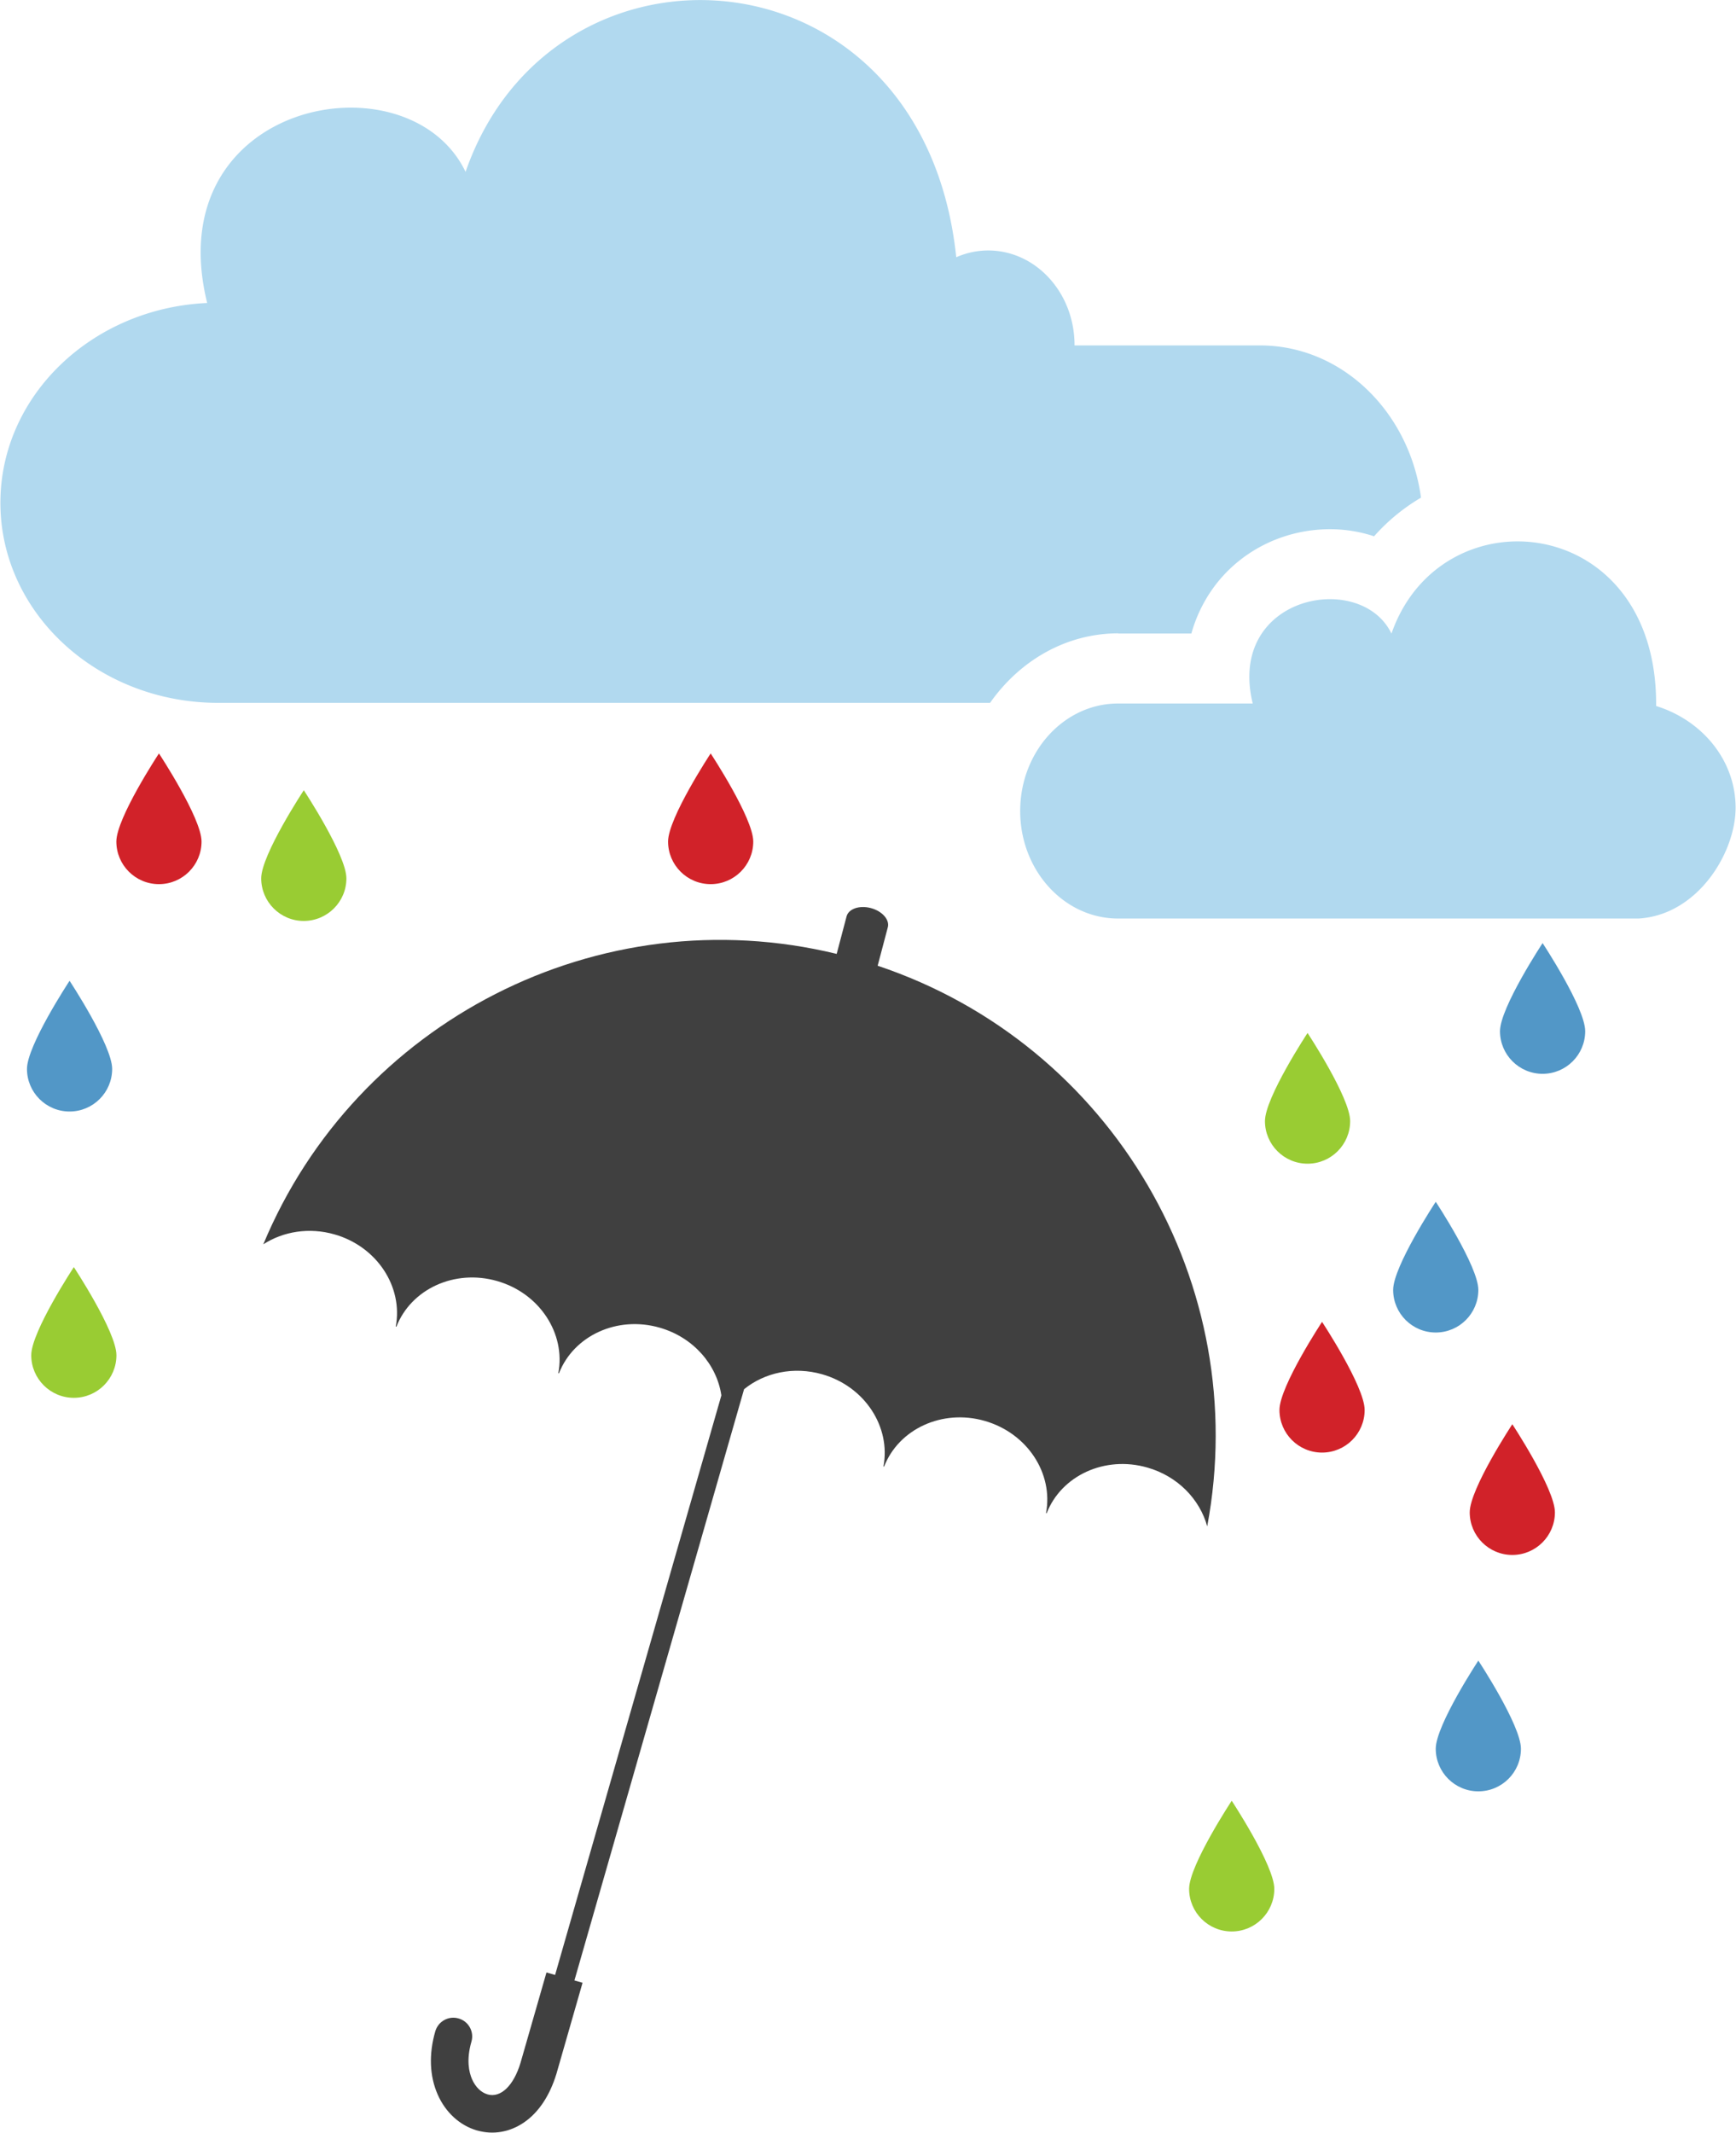 <svg xmlns="http://www.w3.org/2000/svg" width="2156" height="2648" viewBox="-0.5 0 2156 2648"><path d="M1089.5 1199.1l12.6-47.7c2.5-9.4-6.9-20.1-21.1-23.9-14.1-3.7-27.6.9-30.1 10.3l-12.3 46.6c-295.4-71.7-597 84.1-712.1 360.6 24.6-15.9 56.8-21.4 88.5-12.3 52.8 15.1 85.3 65.2 76 114.4l.8.2c18.2-46.7 72.3-71.9 125.1-56.7 52.8 15.1 85.3 65.2 76 114.4l.8.2c18.2-46.7 72.3-71.9 125.1-56.7 41.9 12 71 46 76.6 84.1l-206.5 719.6-10.7-3.1-32.3 112.4c-8.6 28.4-24.7 43.7-40.9 39-.1 0-.1 0-.2-.1-7.9-2.3-14.8-9.1-19-18.6-3.9-8.9-7.3-24.3-.8-46.8 3.6-12.4-3.6-25.3-16-28.8-12.4-3.6-25.3 3.6-28.9 16-8.2 28.4-7.1 55.6 3 78.5 9.7 22.1 27.4 38.3 48.5 44.5.2.1.3.1.5.1 20 5.7 40.7 2.1 58.5-10.2 18-12.4 31.8-33.3 40-60.3l32.4-112.9-10.1-2.9 210.7-734.1c25.4-20.6 61.5-28.7 97.1-18.5 52.8 15.1 85.3 65.2 76 114.4l.8.2c18.2-46.7 72.3-71.9 125.1-56.7 52.8 15.2 85.3 65.2 76 114.4l.8.2c18.2-46.7 72.3-71.9 125.1-56.7 37.8 10.8 65.1 39.5 74.3 73 56.2-299.6-117.2-598.4-409.3-696.1z" fill="#404040"/><path d="M1968.2 1280.4c0 29.2-23.7 52.9-52.9 52.9s-52.9-23.7-52.9-52.9 52.9-109.4 52.9-109.4 52.9 80.1 52.9 109.4m-132.7 321.2c0-29.2-52.9-109.4-52.9-109.4s-52.9 80.2-52.9 109.4c0 29.2 23.7 52.9 52.9 52.9s52.9-23.7 52.9-52.9M138.8 1327.2c0-29.2-52.9-109.4-52.9-109.4S33 1298 33 1327.2c0 29.2 23.7 52.9 52.9 52.9s52.9-23.7 52.9-52.9m1749.6 844.1c0-29.2-52.9-109.4-52.9-109.4s-52.9 80.2-52.9 109.4c0 29.2 23.7 52.9 52.9 52.9s52.9-23.6 52.9-52.9" fill="#5297c7"/><path d="M1694.3 1750.7c0 29.2-23.7 52.9-52.9 52.9s-52.9-23.7-52.9-52.9 52.9-109.4 52.9-109.4 52.9 80.2 52.9 109.4m236.3 127.1c0-29.2-52.9-109.4-52.9-109.4s-52.9 80.2-52.9 109.4c0 29.2 23.7 52.9 52.9 52.9s52.9-23.7 52.9-52.9M249.8 1044.9c0-29.2-52.9-109.4-52.9-109.4s-52.9 80.2-52.9 109.4c0 29.2 23.7 52.9 52.9 52.9s52.9-23.7 52.9-52.9m685.2 0c0-29.2-52.9-109.4-52.9-109.4s-52.9 80.2-52.9 109.4c0 29.2 23.7 52.9 52.9 52.9s52.9-23.7 52.9-52.9" fill="#d12229"/><path d="M1676.3 1392c0 29.2-23.7 52.9-52.9 52.9s-52.9-23.7-52.9-52.9 52.9-109.4 52.9-109.4 52.9 80.2 52.9 109.4M429.7 1090.6c0-29.2-52.9-109.4-52.9-109.4s-52.9 80.2-52.9 109.4c0 29.2 23.7 52.9 52.9 52.9 29.2-.1 52.9-23.7 52.9-52.9m1152.4 1254.7c0-29.2-52.9-109.4-52.9-109.4s-52.9 80.2-52.9 109.4c0 29.2 23.7 52.9 52.9 52.9s52.9-23.7 52.9-52.9m-1438-662.6c0-29.2-52.9-109.4-52.9-109.4s-52.9 80.2-52.9 109.4c0 29.2 23.7 52.9 52.9 52.9s52.9-23.7 52.9-52.9" fill="#9c3"/><path d="M1388.3 786.4c-64.8 0-122.4 33.9-159.2 86.3H270.5C121.1 872.7 0 761.5 0 624.3c0-133 113.8-241.6 256.8-248.1-61.9-251.5 250-310.3 320.9-162.8 108.8-313.3 568.6-284.4 609.4 106 12.3-5.4 25.7-8.4 39.7-8.4 59.2 0 107.2 52.6 107.2 117.5v.4h230.3c101.6 0 185.4 82.1 200 189a240.84 240.84 0 0 0-58.3 48c-17.1-5.7-35.6-8.8-54.7-8.8-58.8 0-113.6 28-146.5 75-11.6 16.6-20.2 34.9-25.7 54.5h-90.8m668 90c2-240.6-267.3-266.4-328.7-89.9-37.9-79-204.9-47.6-172.3 86.8h-167.1c-67.2 0-121.7 59.8-121.7 133.5s54.5 133.5 121.7 133.5h646.2c73.6-4.3 120.6-81.8 120.6-137.6 0-58.7-41.3-108.5-98.7-126.3" fill="#b1d9ef"/></svg>